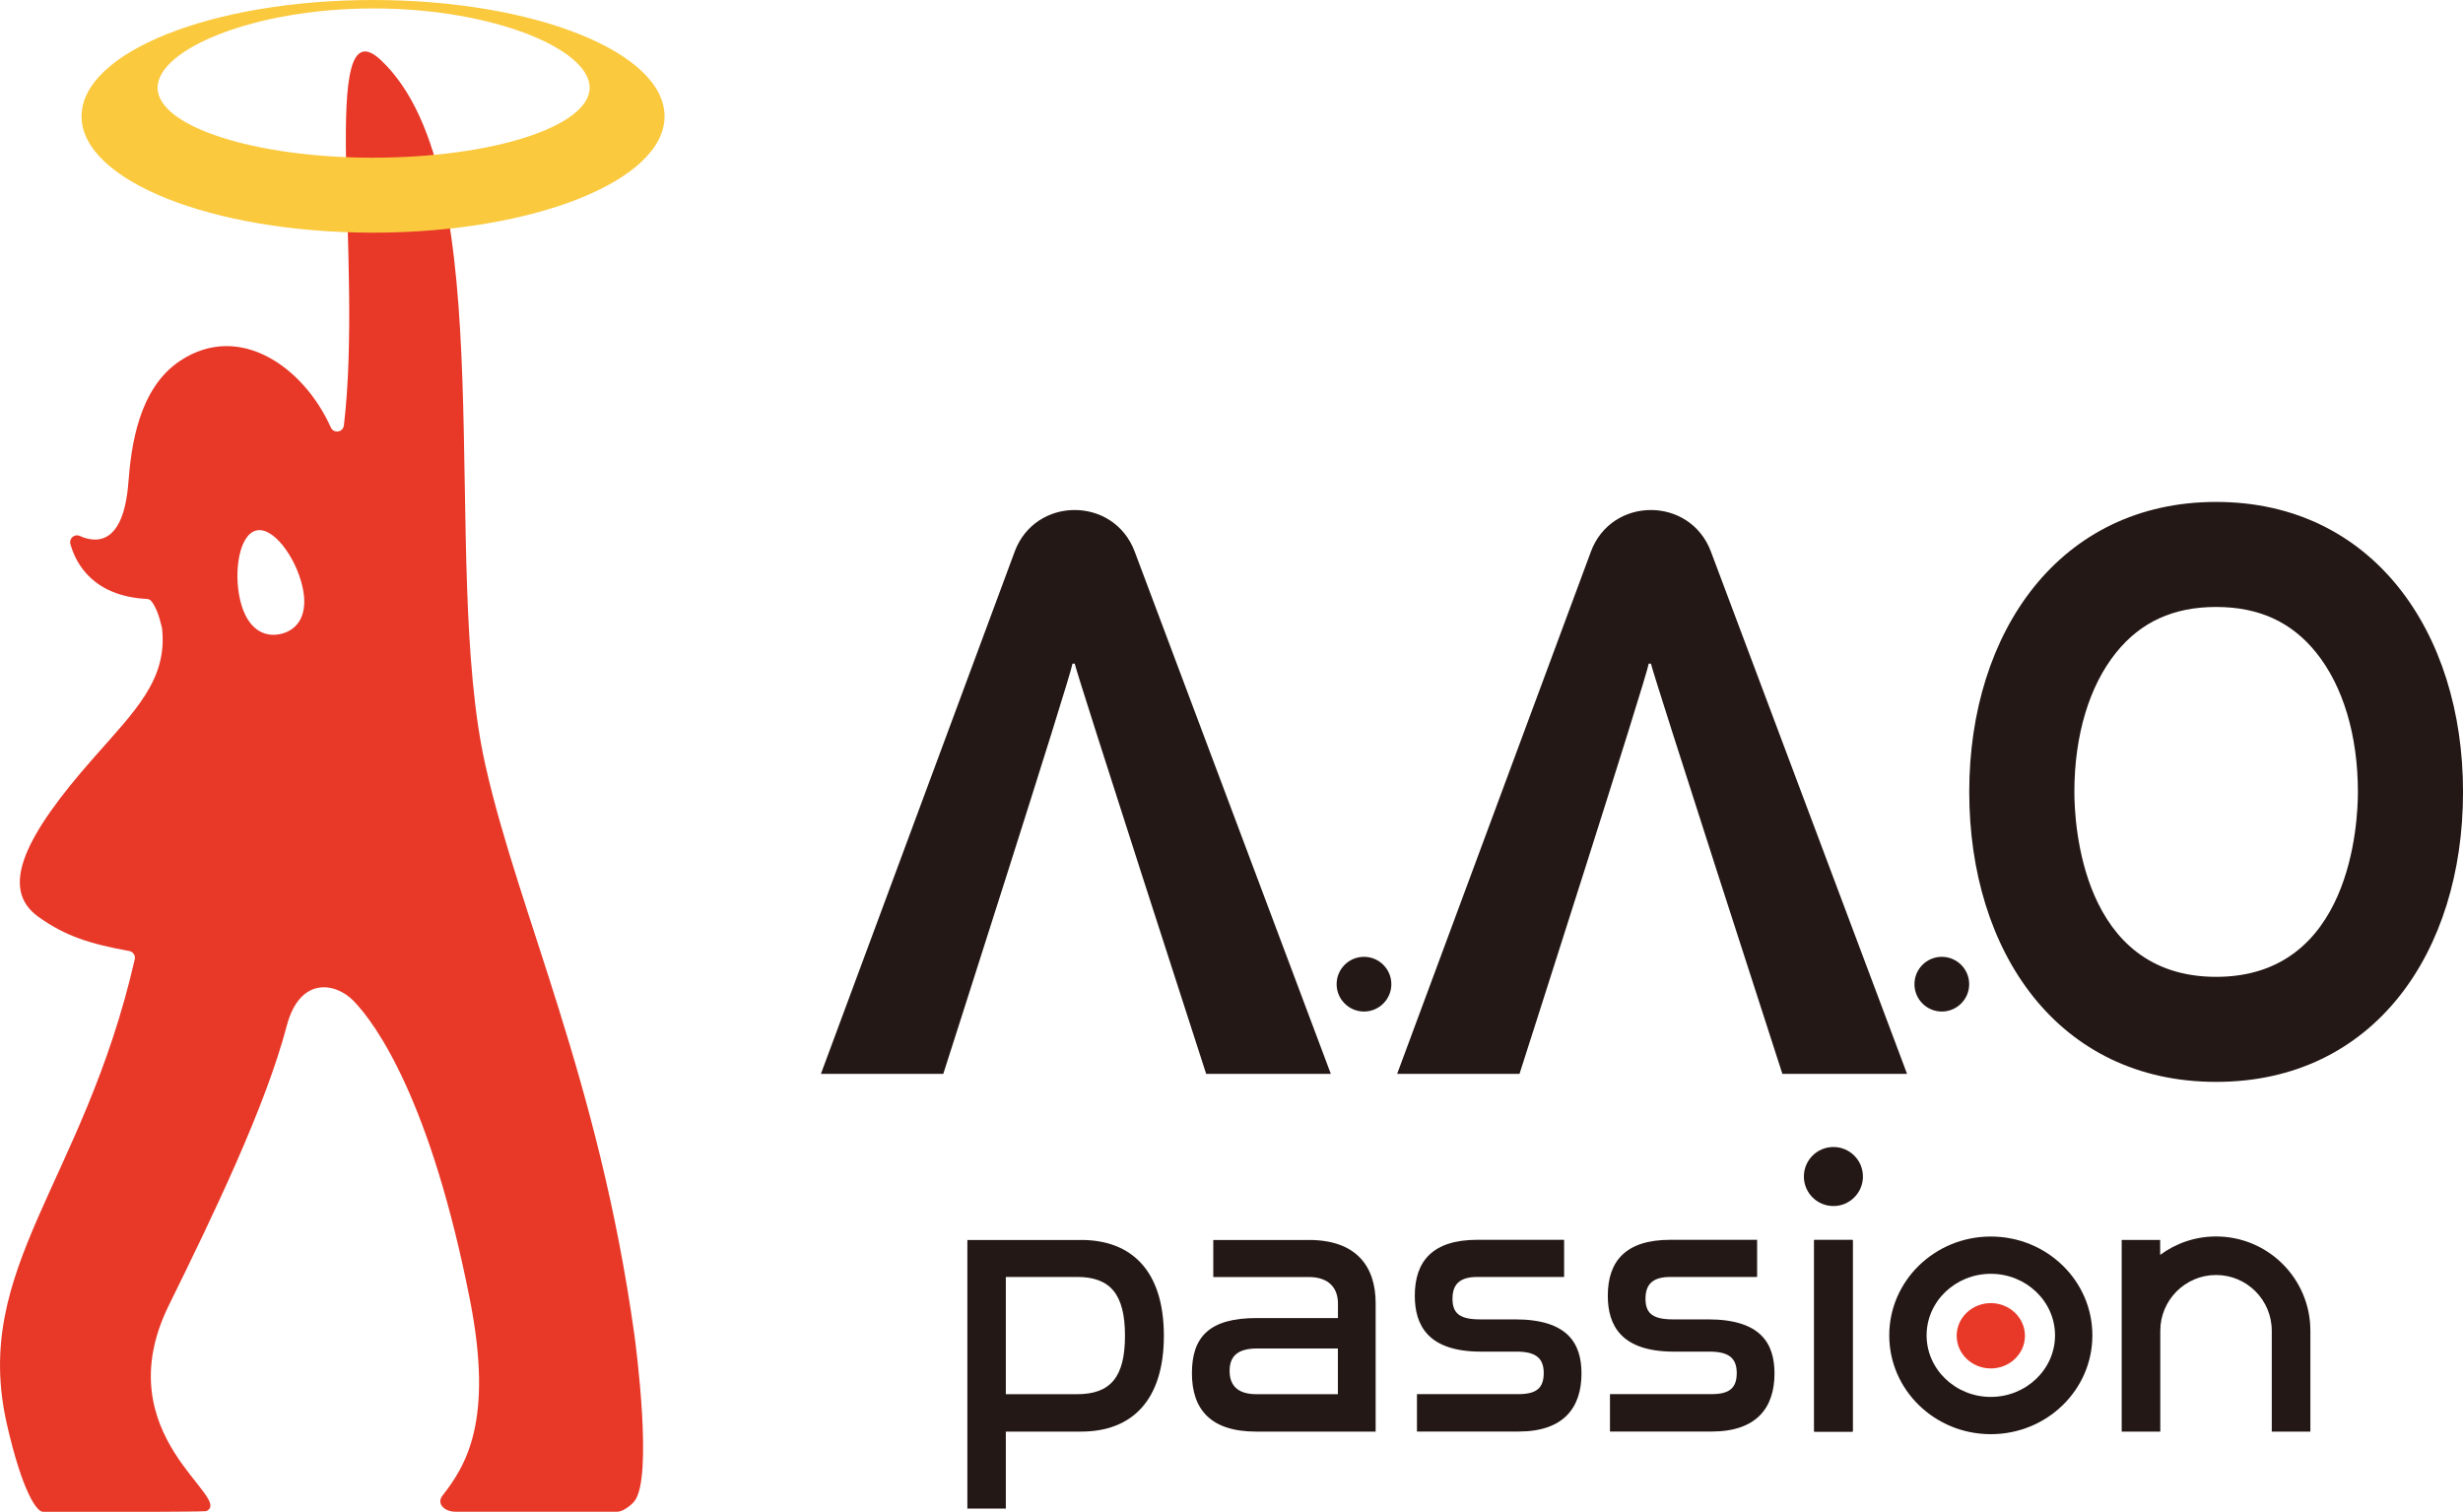 <?xml version="1.0" encoding="UTF-8"?><svg xmlns="http://www.w3.org/2000/svg" width="124.48mm" height="76.42mm" viewBox="0 0 352.84 216.62"><defs><style>.d{fill:#e83828;}.e{fill:#fbc93e;}.f{fill:#231815;}</style></defs><g id="a"/><g id="b"><g id="c"><g><g><g><path class="f" d="M227.9,79.07l-27.75,74.8h17.53s18.29-57.04,18.51-58.78h.32c.43,1.95,18.83,58.78,18.83,58.78h17.86l-28.1-74.84c-2.99-7.95-14.25-7.93-17.2,.03Z"/><path class="f" d="M145.35,79.07l-27.75,74.8h17.53s18.29-57.04,18.51-58.78h.32c.43,1.95,18.83,58.78,18.83,58.78h17.86l-28.1-74.84c-2.99-7.95-14.25-7.93-17.2,.03Z"/><path class="f" d="M317.48,71.92c-22.39,0-35.37,18.6-35.37,41.55s12.74,41.55,35.37,41.55,35.37-18.6,35.37-41.55-12.98-41.55-35.37-41.55Zm0,68.05c-19.33,0-20.31-22.07-20.31-26.5,0-8.08,2.12-15.16,5.97-19.95,3.54-4.41,8.23-6.55,14.34-6.55s10.8,2.14,14.34,6.55c3.85,4.79,5.97,11.87,5.97,19.95,0,4.42-.98,26.5-20.31,26.5Z"/><path class="f" d="M195.4,137.1c-2.17,0-3.92,1.76-3.92,3.92s1.76,3.92,3.92,3.92,3.92-1.76,3.92-3.92-1.76-3.92-3.92-3.92Z"/><path class="f" d="M278.18,137.1c-2.17,0-3.92,1.76-3.92,3.92s1.76,3.92,3.92,3.92,3.92-1.76,3.92-3.92-1.76-3.92-3.92-3.92Z"/></g><path class="f" d="M154.87,177.67c7.28,0,11.86,4.47,11.86,13.73s-4.58,13.73-11.86,13.73h-10.78v11.03h-5.51v-38.48h16.29Zm-10.78,22.1h10.21c4.78,0,6.86-2.44,6.86-8.37s-2.08-8.43-6.86-8.43h-10.21v16.8Z"/><path class="f" d="M187.5,177.67c6.86,0,9.57,3.85,9.57,9.05v18.41h-17.12c-6.5,0-9.2-3.17-9.2-8.37s2.5-7.9,9.26-7.9h11.66v-2.08c0-2.13-1.2-3.8-4.21-3.8h-13.65v-5.3h13.7Zm4.16,15.55h-11.56c-2.91,0-3.95,1.2-3.95,3.22s1.09,3.33,3.85,3.33h11.66v-6.55Z"/><path class="f" d="M224.07,177.67v5.3h-12.4c-2.55,0-3.59,1.04-3.59,3.12,0,1.92,.83,2.96,3.9,2.96h5.06c7.59,0,9.52,3.48,9.52,7.75,0,4.89-2.55,8.32-9,8.32h-14.57v-5.36h14.57c2.55,0,3.59-.88,3.59-3.02s-1.14-3.07-3.9-3.07h-5.11c-7.59,0-9.46-3.8-9.46-8.01,0-4.94,2.55-8.01,8.95-8.01h12.45Z"/><path class="f" d="M251.72,177.67v5.3h-12.4c-2.55,0-3.59,1.04-3.59,3.12,0,1.92,.83,2.96,3.9,2.96h5.06c7.59,0,9.52,3.48,9.52,7.75,0,4.89-2.55,8.32-9,8.32h-14.57v-5.36h14.57c2.55,0,3.59-.88,3.59-3.02s-1.14-3.07-3.9-3.07h-5.11c-7.59,0-9.46-3.8-9.46-8.01,0-4.94,2.55-8.01,8.95-8.01h12.45Z"/><rect class="f" x="259.9" y="177.67" width="5.51" height="27.46"/><circle class="f" cx="262.65" cy="168.58" r="4.23"/><rect class="f" x="259.9" y="177.67" width="5.51" height="27.46"/><path class="f" d="M317.46,177.17c-3,0-5.76,.99-8,2.64v-2.14h-5.51v27.46h5.53v-14.45c0-4.4,3.58-7.99,7.99-7.99s7.98,3.58,7.98,7.99v14.45h5.53v-14.45c0-7.46-6.05-13.51-13.51-13.51Z"/><path class="f" d="M285.2,182.52c5.07,0,9.2,3.96,9.2,8.82s-4.13,8.82-9.2,8.82-9.2-3.96-9.2-8.82,4.13-8.82,9.2-8.82m0-5.34c-8.03,0-14.55,6.34-14.55,14.16s6.51,14.16,14.55,14.16,14.55-6.34,14.55-14.16-6.51-14.16-14.55-14.16h0Z"/><path class="d" d="M285.2,186.72c2.69,0,4.89,2.1,4.89,4.68s-2.19,4.68-4.89,4.68-4.89-2.1-4.89-4.68,2.19-4.68,4.89-4.68"/></g><g><path class="d" d="M90.87,191.22c-5.1-36.6-16.49-60.11-21.32-81.49-6.67-29.46,2.82-84.18-14.93-101.06-9.17-8.72-2.53,28.58-5.36,52.29-.12,.99-1.46,1.2-1.87,.29-3.84-8.58-13.02-15.19-21.55-9.58-6.05,3.98-7.06,12.41-7.45,17.44-.7,9.08-4.66,8.73-6.98,7.68-.75-.34-1.55,.37-1.33,1.17,.79,2.83,3.26,7.44,10.92,7.86,.25,.01,.5,.1,.65,.29,.64,.76,1.14,2.09,1.53,3.78,.01,.05,.02,.1,.03,.15,.81,7.34-3.89,11.83-9.83,18.58-9.65,10.96-13.64,18.66-7.87,22.76,3.84,2.73,7.2,3.83,13,4.89,.55,.1,.92,.64,.79,1.19C11.96,169.49-4.12,181.67,.98,204.06c2.26,9.9,4.33,12.56,5.15,12.56H22.57c.14,0,6.84-.03,6.97-.09,4.11-1.89-14.56-10.79-5.35-29.51,6.41-13.03,13.83-28.42,16.88-40.02,1.87-7.13,6.99-6.24,9.56-3.6,3.33,3.42,11.12,14.46,16.71,42.96,3.38,17.24-.59,23.64-3.94,27.92-.94,1.2,.31,2.33,1.83,2.33h23.22c.76,0,1.94-.89,2.42-1.49,2.72-3.33,.21-22.41,0-23.92ZM40.25,90.83c-2.45,.58-4.86-.71-5.84-4.8-.98-4.09-.15-9.43,2.3-10.02,2.45-.58,5.6,3.81,6.58,7.9,.98,4.09-.59,6.34-3.04,6.92Z"/><path class="e" d="M53.44,0C30.38,0,11.68,7.47,11.68,16.67s18.7,16.67,41.76,16.67,41.76-7.47,41.76-16.67S76.51,0,53.44,0Zm.08,22.6c-17.09,0-30.95-4.49-30.95-10.03S36.43,1.21,53.52,1.21s30.95,5.82,30.95,11.35-13.86,10.03-30.95,10.03Z"/></g></g></g></g></svg>